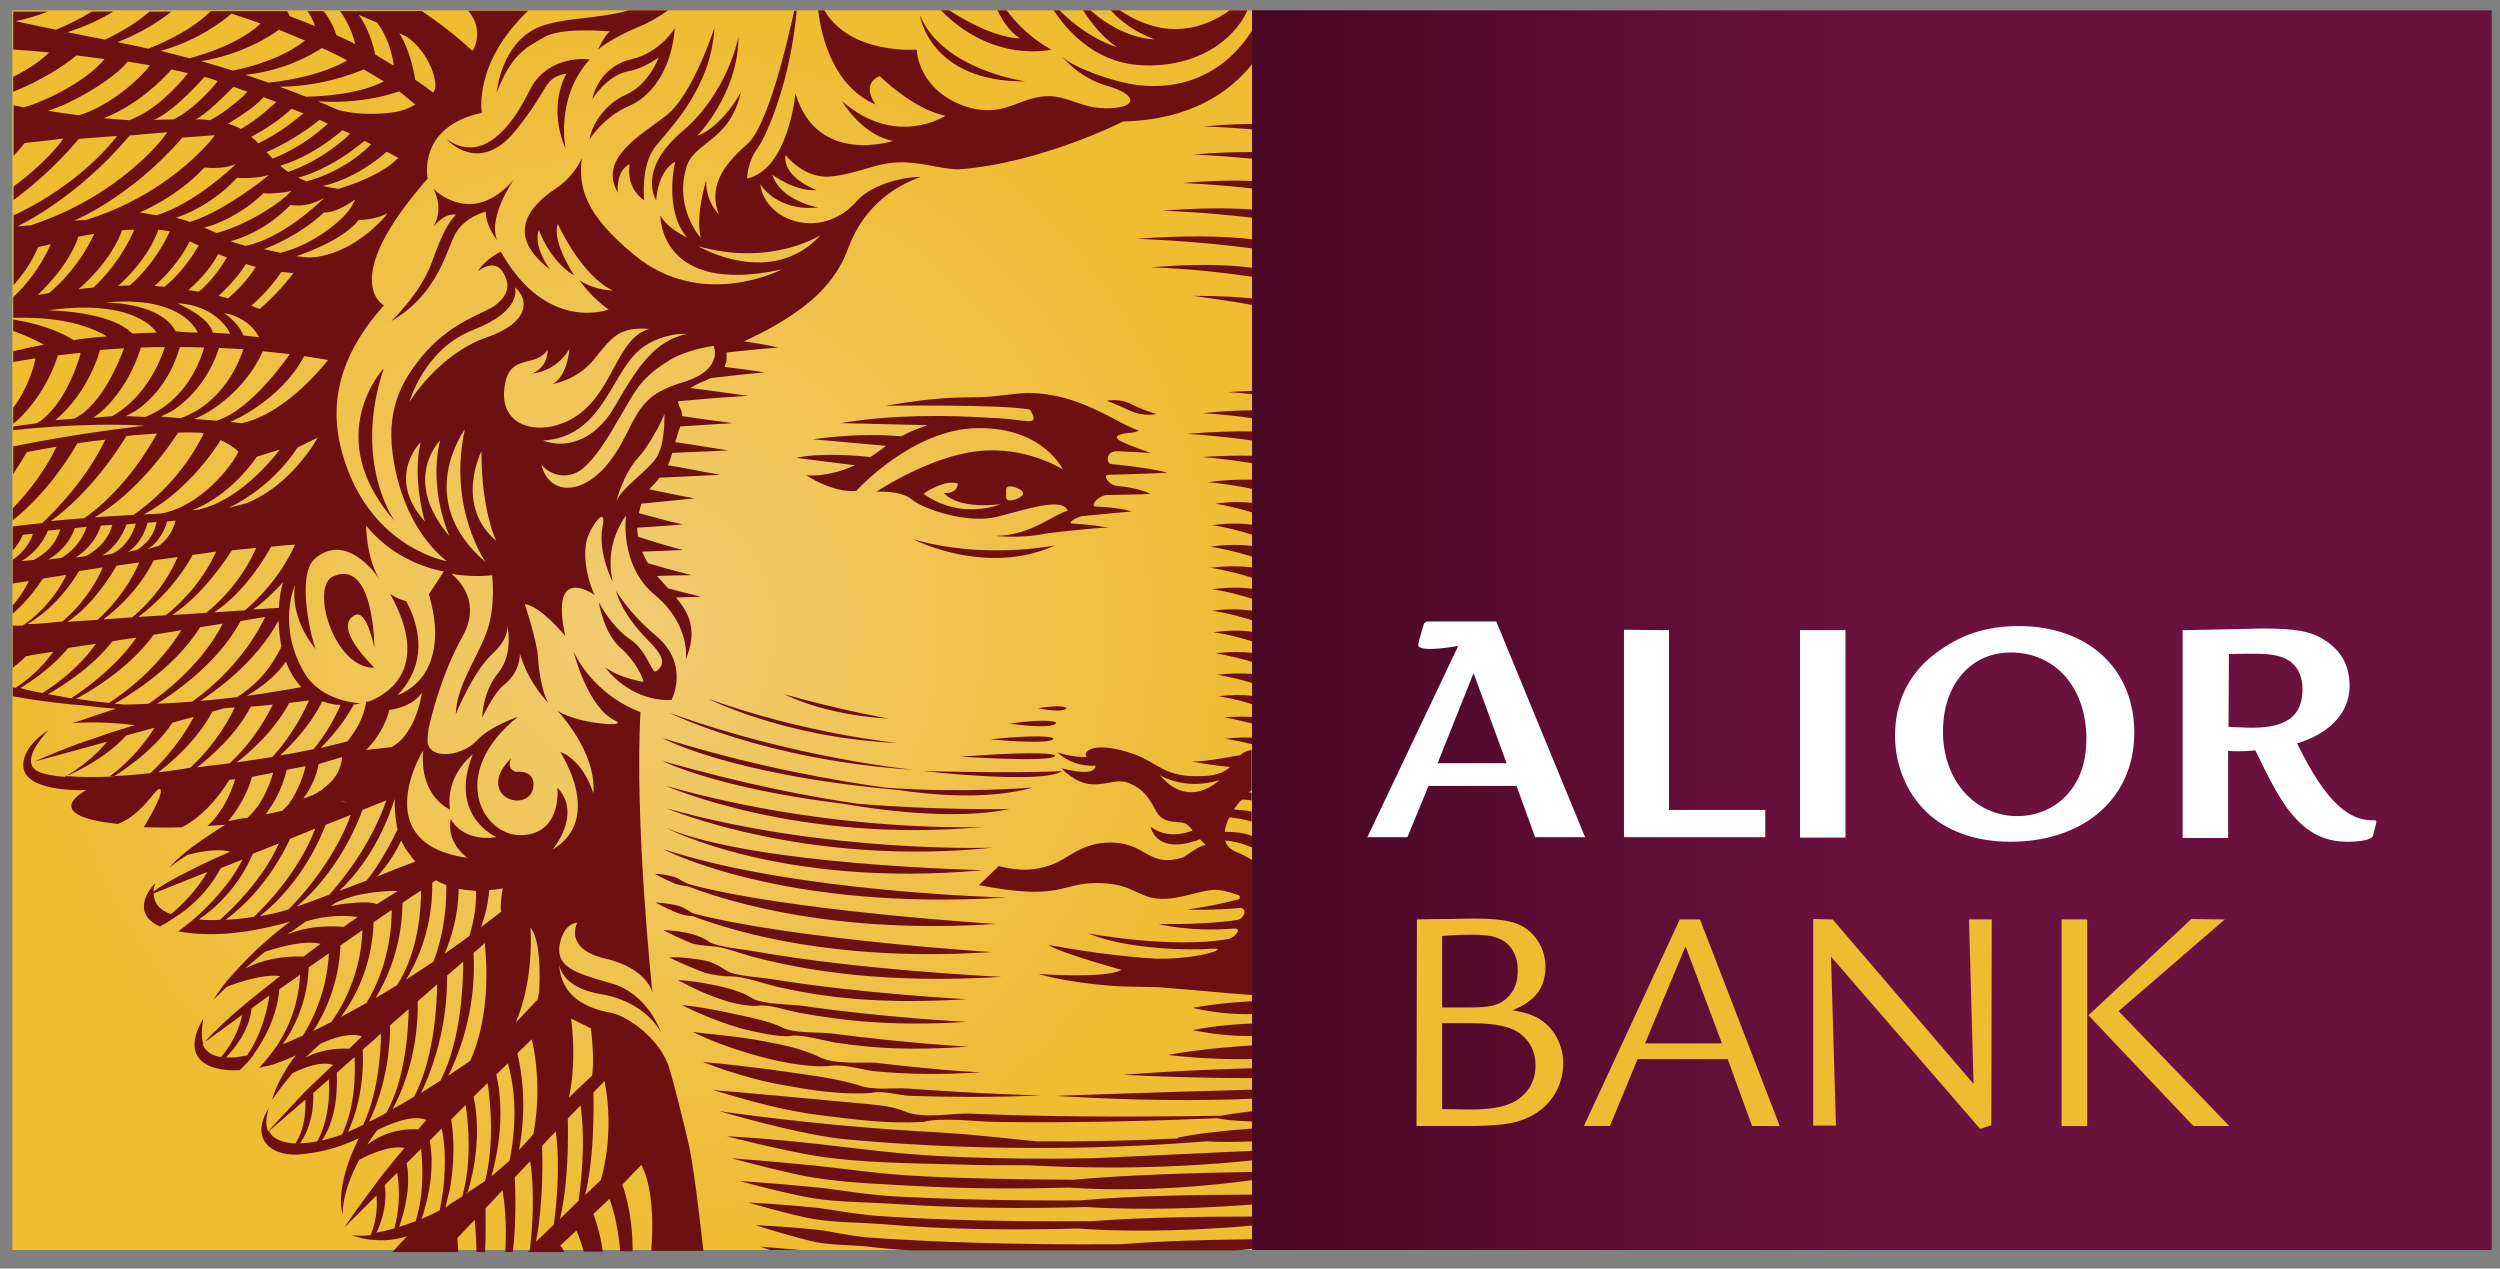 <svg xmlns="http://www.w3.org/2000/svg" xml:space="preserve" width="605" height="307"><rect width="100%" height="100%" fill="#808080" stroke="none"/><defs><radialGradient id="a" cx="125.519" cy="285.48" r="42.52" gradientTransform="matrix(3.528 0 0 -3.528 -289.756 1159.613)" gradientUnits="userSpaceOnUse"><stop offset="0" stop-color="#F2CB72"/><stop offset="1" stop-color="#EFBC32"/></radialGradient><linearGradient id="b" x1="1" x2="0" y1=".5" y2=".5"><stop offset=".5" stop-color="#6B113D"/><stop offset="1" stop-color="#490724"/></linearGradient></defs><path fill="url(#a)" d="M3 2.5h300v300H3V2.5z" class="st0"/><path fill="#6C1011" d="M221 130.5s17.6 9.1 34.3 1.5c-.1 0-17.2 3.5-34.3-1.5zm23.3 44.6s10.6 1.6 11.3-.2c.1 0-1-1.2-11.3.2zm6.9-3.7s6.4 1.3 6.9-.1c-.1 0-.7-.9-6.9.1zm-36.2 2.5s-11.9-2.1-25.2-5.9c0 0 9.3 5 25.2 5.9zm-48.5 40.6c10.7 4.1 36.2 11.6 74.5 9.1 0 0-51.1-3.2-74.5-9.7-1.6-.7-2.2-1.3-3.1-1.6-1.1-.4-3.8-.9-4.9-.8 0 0 2.6 1.4 4.5 2.2.8.4 2 .6 3.5.8zm54.7-28.2s-28.6-2.7-59.2-13.8c0 0 23 11.5 59.2 13.8zm-3.9-6.5s-22.2-2.1-45.9-10.7c-.1 0 19 9.6 45.9 10.7zm26.2 37.4s-51.3-1.2-82.9-11.7c0 .1 28.8 15.1 82.9 11.7zm-5.5-17.1s-35.7 1.7-76.8-9.9c0 0 32 14.1 76.8 9.9zm-76.7-4.5s33.6 14.3 79.2 9.5c0 .1-40.7 1.4-79.2-9.5zm46.3-1.1c-11.1-1.6-27.2-4.6-47.4-10.4 0 0 13.2 6.7 43.8 10.4 7.9 1.4 26.7 4.1 40.4 1.3 0 0-18.2.3-36.8-1.3zm-46.3 5.9s27.9 14.6 76.4 10.2c0-.1-54.7-1.1-76.4-10.2zm6.3 21.3c11.3 4.2 35.3 11.1 72.4 8.7 0 0-48.6-3.1-72.4-9.4-1-.7-2.4-1.5-3.4-1.8-1.4-.4-4.5-.8-5.6-.8 0 0 2.6 1.4 5 2.4 1 .4 2.6.9 4 .9zm55.9-35.1s28.8 3.3 33.5 0c0 0-8.5.6-33.5 0zm16.1-7.7s14.8 1.5 15.4-.2c0 .1-.2-1.3-15.4.2zm-153.8-30c3-1.7 4.8 7.9 4.8 7.9s0-21.8-10-17.3c-5.6 2.5.2 22.3 10 22.1 0-.1-10.3-9.7-4.8-12.7zm169.5 34s.6-1.5-22.9.2c0 0 22.6 1.5 22.9-.2zm-41.1 7.7c-11.5-1.6-31.5-5-53.9-12 0 0 16 8.9 57.3 12.6 6.5 1 21 2.6 32.3-.6-.1 0-17.3 1.4-35.7 0zm18.3 89.4c-14.8-.5-26.4-2.3-35-3.2-13.4-1.5-21.6-1.8-21.6-1.8s14.3 3.6 21.4 4.7c10.6 1.7 22.5 1.8 34.4 2.1 5.7.2 11.5.2 17.2.2 10.9.6 31.5 1.2 54.2-1.2v-2.3l-38.8 1.8c-11.9.2-22.5.1-31.8-.3zm-8.5 4.7c-10.9-.5-19.7-1.9-26.5-2.6-12.1-1.2-20.5-1.8-20.5-1.8s13.7 3.7 20 4.7c8.2 1.3 17.2 1.6 26.5 2.1 11.7.6 23.8.6 35.2.3 8.7.6 24.3.9 44.3-1.8v-2c-12.2.2-30.6.7-43.3 1.9-13.8-.1-25.7-.3-35.7-.8zm-13.5 14.8c-5-.4-9.2-1.5-12.7-1.9-8.7-.9-15-1.1-15-1.1s10.2 3.2 14.7 4.1c4 .8 8.3.6 12.7 1.1 3.4.4 6.9.7 10.4.9H299c1.3-.1 2.6-.2 4-.4v-2.3c-9.7.1-22 .4-31.7 1.2-26.6.2-46.8-.6-60.8-1.6zm-89.7-108.6c1.4 3.8 8 4 8.3-.8.2-4-4.2-3.3-4.2-3.3s-2.5-.6-1.2-3.3c0 .1-4.2 3.6-2.9 7.4zm97.1 98.7c-8.5-.4-15.4-1.8-20.8-2.3-10.3-1-18.2-1.5-18.2-1.5s12.6 3.4 18.1 4.2c6.3 1 13.2.9 20.3 1.4 14.9 1 30.9 1.1 45.5.7 8.2.5 22.2.8 40.2-.6v-2.4c-13.1 0-29.8.3-41.5 1.4-17.6.1-32-.3-43.6-.9zm-31.5 12.9h7.3c-5.7-.5-9.6-.8-9.6-.8s.9.4 2.3.8zm61.8-282.8S228 17 222.6 3.6c0 0 2.2 16.3 25.6 16.1zm-33.6 274.7c-7.2-.4-13.1-1.7-17.7-2.2-9.1-.9-15.9-1.2-15.9-1.2s11.1 3.2 15.9 4c5.4.9 11.3.8 17.4 1.3 15 1.3 31.5 1.4 46.6 1 7.9.6 22.7 1 42.1-.7v-2.2c-11.6 0-26.9.2-38.5 1.1-20.8.2-37.3-.3-49.9-1.1zm20.3-24.9c-4.4-.2-11.6 1.4-16.1-.6-3.5-1.5-8-1.6-16.2-2.4-22.3-2.1-30-2.7-30-2.7 6.8 2 16.1 4.9 26.1 6.1 8.3 1 15.6 2.1 24.8 1.6 4-1.2 13.9 0 17.5 0 20.2.3 39.6-.3 53.4-.9 1.5.3 4.4.7 8.9.8v-2.5c-2.9.3-5.5.7-7.9 1.1-25.1.4-43.7.2-60.5-.5zm45-169.3s-3.3-.9-6.1-2.4c-1.6-.9-4.2-1.2-6-.8 0 0 2 .6 5.2 2.2 1.7.8 4.1 1.5 6.9 1zm8.6 84.1s4.5.9 9.2 1.3c-1.2 1.1-3 2.1-6.6 2.2-9.2.5-10.9-3.2-16.4-5.2-5.2-1.9-10.3-2.4-11.7-.6-.4.5-.3.9 0 1.2-3.6.1-7.1-1.1-7.1-1.1 3.4 3.1 7.4 3.3 9.2 3.2 0 .2 0 .5-.3.8-1.4 1.7-7.9-.2-7.9-.2s3.3 3.8 7.4 3.9c4.1.2 6.1-1.7 9.6 0s4.6 4.2 6 6.7c2.2 3.7 6.1 1.4 7.9 3.5.3.3.6.6.8 1-6.5 2.5-10.2-1-10.2-1 2 6.8 10.3 3.8 12 3.1l1.4 1.4c-1.8.2-4.1 2.2-5.5 3-8.4 2.6-8.7-3.4-17.2-3.6-7.3-.2-10.8 4.1-14.7 5.4-3.9 1.4-7.5 1.6-12.7.3l-4.8 4.6c19.9 3.9 19.7-.5 28.5-.5s9.7 3.5 15.2 3.8c5.5.3 10.6-2.6 14.5-2.1 1.6.2 3.3.8 4.9 1.3h-.2c.3.2.6 1-.7 1.1-4.8 1.2-7.1 1.6-11.8 2.3 0 0 5.4.3 13.1-.4 1.6.6.4 2.6-.8 2.9-5.9.9-12.8 1.1-19.2 1 0 0 7.2 2 18.3 1.1 2.2 0-.2 2.3-1.3 2.5-13.5 2.5-34-1.3-34-1.3 9.3 3.9 24.7 4.1 29.6 3.7 5.3-.4-2.6 2.6-13.1 2.4-4-.2-8.8-.7-14.2-1.4-3.8-.5-12-1.9-12-1.9 3.5 2.1 17.7 6 17.7 6-3.7 2.2-20.1 1-20.1 1 8.8 2.5 19.8 3 19.8 3s3 .1 9.2.2c9.2.7 16.8 1.5 22.7 1.9v-32.7c-1.2-.7-2.4-1.4-3.8-1.9-1.5-.6-2.4-1.6-2.7-2.8 1.5.1 3.8.5 6.5 1.7v-2.8c-2.1-.8-4.2-1-6.6-1 .1-1.1.5-2.3 1.1-3.5 1.3.1 3.2.4 5.4 1v-2.4c-1.4-.3-2.8-.4-4.3-.5.6-.9 1.2-1.7 1.9-2.4.5 0 1.3 0 2.4.2v-1.9h-.7c.2-.2.5-.4.7-.6v-9.7c-1.3.2-2.1.6-2.8 1.3-1.6.1-7.6 1.5-11.6 1.5zm-7.8 3.3s6 3.8 14.4 1.2c0 0-7.3 7.3-14.4-1.2zm-89.4 63.1c2.5-.5 8.4 1.2 10.8 1.6 10.1 1.5 18.4 1.9 32.3 1 0 0-14.8-.8-33.1-3.2-2.9-.4-9.4.1-12.3-1.6-2.1-1-4.8-1.7-9.3-2.7-6.3-1.4-10.7-2.2-14.7-2.6 0 0 6.4 3.4 14.4 5.7 3.3.8 9.2 2.2 11.9 1.8zm-7.9-7.3c2.3-.5 7.3 1.2 10.1 1.7 10.9 2 23.1 3.3 40.5 2.2 0 0-19.9-1-39.9-3.9-3-.4-9.4-.3-12-1.8-2.2-1.3-3.8-1.9-7.3-2.8-2.6-.6-7.3-1.5-10.7-1.6 0 0 5.1 2.9 10.6 4.7 2.3.9 6.8 1.7 8.7 1.5zm-6.5-7.1c2.9-.1 8.2 1.8 11.1 2.5 11.6 2.6 24.9 4.3 45.9 3 0 0-25.3-1.3-46.8-4.8-3-.5-9.4-.8-11.3-2.1-1.3-.9-3.1-1.9-4.6-2.3-2.4-.6-7.1-1.1-9.3-.9 0 0 4.6 2.2 8.6 3.7 1.8.5 4.6.9 6.4.9zm24.4 21.6c3.3-.4 8 1.2 11 1.4 8.2.7 15 .8 25.1.2 0 0-8.5-.3-25.4-2.3-2.2-.3-10.1.7-14.1-1.6-4.1-1.8-7.2-2.5-12.4-3.5-7.6-1.5-14.3-1.8-17.9-2.4 0 0 7.1 3.7 17.6 6.3 4.5 1.2 11.7 2.5 16.1 1.9zm9.5 6.6c3-.7 6.5.6 9.6.7 9 .3 19.4.4 31.6-.1 0 0-13.6-.3-32.7-1.7-2.6-.2-7.8.6-11.6-.8-3.6-1.1-7.8-1.9-15-2.9-9.5-1.4-18.9-2.4-22.6-2.7 0 0 10.1 4.1 20.1 5.7 5.5 1 12.8 2.3 20.6 1.8zm92.2-3.6v-2.4c-20 .6-31.1 1.6-31.1 1.6 11.7.6 22.1.8 31.1.8zM172.2 229c2.5 0 6.9 1.7 9.8 2.5 13.4 3.5 32.3 6.6 60.4 4.9 0 0-34.2-1.6-59.3-6.1-2.9-.5-9.6-1.2-11.4-2.3-1.4-1.1-3.1-1.6-4.4-2-1.7-.5-5.2-.9-6.8-.9 0 0 3.7 1.9 6.7 3.1 1.3.5 3.2.6 5 .8zM303 31.3V30c-3.5 0-7.4.2-11.7.6 0 0 4.7.1 11.7.7zm-17.9 244.2c-12.5.6-23.8.8-34.3.7-20.9-2.1-14.7-1.6-31-2.6-24.3-1.5-45.7-4.7-45.7-4.7s19.7 5.9 31.4 6.9c35.9 3.2 66.8 2 86.5.4 2.8.2 6.5.2 11.1 0v-3.1c-6.8.5-13.3 1.2-18 2.2v.2zm-74.5-164.9c-1.7-.2-11.7-1.2-17.9.2l14.2 1.8c-6.8 3.1-11.8 2.4-11.8 2.4s6.3 4.3 12.1 3.8c0 0 13.5-15 29.4-15.2 15.9-.2 20.6 10 20.6 10s-9-5.8-20.7-4.4c-11.7 1.3-24.4 9.8-24.4 9.8s6-.4 8.6 1.9c2.7 2.3 13.4 5.9 20.4 4.2 6.7-1.6 16-5 17.3-1.5-3.7 1-8.8 5.9-17.4 6.1 0 0 6.1.7 12.2-.6 3.9-.5 14.1-1.6 15.3-1.4 0 0-4.7-.8-9-1-1.5-.1 1.3-1.7 2.4-1.8h.1c3-.3 10-1 11.9-1.1 0 0-2.6-1-8.5-1.2-1.9.1.2-2.6 2.4-2.8 3.3-.1 8.8-.1 10.6-.3 0 0-2.6-1.4-8-1.9-2-.1-3.7-2.7-2.2-2.7 5.7-.1 14.3-.5 14.3-.5-2.4-.8-9.9-1.8-13.6-2.1-1.2-.1-1.4-3.2 1.5-3.1 2.6.1 8 .4 8 .4-2.2-.8-5-1.8-6.9-2.7-2.7-1.3-.4-1.9 1.4-2.1 1.2-.1 2-.2 2.7-.6-5.2-1.6-14.2-9.1-26.9-9.1-2.5 0-7.5.9-11.2 1-6.2.1-11.1 0-23.2 2.1 0 0 28-.4 34.9.9 1 1.4 1.7 3-.5 2.8l-1.3-.1c-2.9-.4-5.5-.6-8-.7-9.3-.6-23.1-.9-35.9 1.3 0 0 10.2.2 21 .5-2.5.8-4.6 1.7-6.4 2.7-3-.3-10.3-.8-21.4.7l17.8 1.6c-.9.6-1.7 1.2-2.4 1.7s-1.1.8-1.5 1zm12.9 8.9s1.7-1.4 4.9-2.4c2-.6 3.4-.1 3.4-.1s.1 2.5-3.4 2.3c3.8 4.2 13.8 2.7 13.8 2.7s-9.5 4.1-18.7-2.5zm20.9 1.6c-1.1 0-.9-.8-.9-1.7s-.2-1.7.9-1.7 3.2.8 3.2 1.7-2.1 1.7-3.2 1.7zm34.1-56.4s10.8.2 24.6 2.3v-2.2c-6-.8-14-1-24.6-.1zm15.6 57.2s3.7.5 8.9 2.1v-2.3c-2.4-.3-5.4-.3-8.9.2zm-131.6 47.5s4.6-8.6-3.8-15.6c-6.5-5.4-9.6-10.8-9.6-10.8s1 5.2 7.7 11.9c4.6 4.6 3.8 6.1 2.1 7.5-1.2 1-2.1-5-6.7-7.9-2.3-1.5-5.6-5.4-7.3-8.8 0 0 1.2 7.5 5.2 11 3.7 3.2 5.6 7.5 5.6 8.3 0 0-5.6-.8-9.2-3.5-.1 0 5.8 8.3 16 7.9zM303 265.9v-2.2c-23 .6-47.6 1.5-47.6 1.5 19.4 1.2 35.3 1.2 47.6.7zm0-192.1v-1.6c-4.1-.4-8.7-.6-14.1-.6 0 .1 5.8.7 14.1 2.2zm0 27.4v-1.9c-3.5 0-7.4.2-12 .7.1 0 4.9.2 12 1.2zm-10.1 31.1s4.3.6 10.1 2.4v-2.6c-2.7-.3-6-.4-10.1.2zm.4 10.3s4.1.5 9.7 2.3v-2.4c-2.6-.4-5.8-.4-9.7.1zm0-15.5s4.1.5 9.7 2.3V127c-2.6-.4-5.8-.4-9.7.1zM104.9 45.7c2.3 4.6.7 7.9 0 9.1 3.3-3.7 5.4-2.8 5.4-2.8-1.9 2.1-3.1 4-5.8 11.5-2.7 7.5-9.8 14.2-9.8 14.2 11.5-6.7 13.3-17.3 15.6-21.3 2.3-4 7.3-5.2 7.3-5.2-.2 3.3 2.7 6.9 2.7 6.9-2.3-5.6 4-14.6 4-14.6-10.2 11.8-19.4 2.2-19.4 2.2zM128.1 22c-4.4 9-11.5 17.7-20 11.7 0 0 7.7 8.8 16.5-1.9 8.8-10.8 6.7-12.9 12.5-14 0 0-4.8 7.5-.2 18.3 0 0-2.7-12.3 5.8-21.7 0-.1-10.2-1.4-14.6 7.6zm44.8-15.3s-5.2 16.1-11.5 21.1-16.7 10.4-11.9 18.8c0 0-.6-5.2 2.9-6.9 0 0-1.3 5.4 3.5 8.8 0 0-1-8.6 2.9-13.3 3.7-4.5 13.3-14.1 14.1-28.5zM302.6 8c-4.9 7.5-13.8 14.1-27.1 12.6-6.1-.7-16.9-4.6-18.8-7.3 0 0 4 5.4 11.3 7.5 7.3 2.1 7.3 5.2.4 5.4-6.9.2-10-3.3-15.6-2.9-5.6.4-8.8 3.9-15.2 3.3-6.3-.6-14.8-5.2-15.8-14.6 0 0-16 1.3-22.3-9.5H198c.8 6.6 3.7 18.4 13.9 22.8 0 0-3.8-4.8 1-6.9 0 0 8.1 8.1 15.9 9.6 0 0-11.9 7.9-25-3.5 0 0 4.6 8.1 12.3 9.6 0 0-18.4 6.1-23.6-11.5 0 0-1.7 18.4-11.7 20.6 0 0 0-3.9 2.5-7.3 2.3-3.2 7.9-16 9.5-33.3h-.6c-1.9 8.6-6.5 28.2-11.5 32.4-6.3 5.4-9.2 10.8-6.7 16.9 0 0-3.3-3.1-3.1-8.3 0 0-2.7 8.6-1.3 14 0 0-6.2-6.9-3.7-16.3 1.3-7.1 10.6-6.5 13.4-19 0 0-4.4 8.3-10.6 10.6 0 0 10-10.2 10-24 0 0-2.5 13.5-13.6 22.9-11.1 9.4-6.3 16.7-6.3 16.7s.2-6.9 4.6-9.4c0 0-2.9 11.7 2.9 18.4 0 0-5-2.3-6.5-5.4 0 0-.4 19.6 29.4 13.1 0 0-19.3 10.1-35.7-3.5-11.9-9.8-13.6-16.3-12.7-23.4 0 0-1.9 4.4-6 7.1-4 2.7-14.4 10.2-1.7 19.8 0 0-4.2-5.4-2.7-9.6 0 0 2.5 7.5 8.6 11.1 0 0-5.6-8.3-4-12.5 0 0 5.6 12.5 13.3 16.1 0 0-4.4 0-8.1-2.5 0 0 2.9 4.2 7.1 7.1 0 0-15 5.8-26.1-14 0 0-3.7 1.7-5.6 4.8 0 0 3.8-3.3 6 0 2.1 3.3 1.3 5.6-1.4 7.9-2.7 2.3-11.1 4-18.3 12.9-3.5 4.4-8.5 11.2-6.9 23.2 1.4 10.6 5.8 20.2 13.1 26.1 0 0-16.4-2.8-23.8-21.7-4.4-11.3-5.2-24.8 8.6-40.2 0 0-11.3-5.8 10.6-30.7 0 0-2.7-12.5 13.1-15.9 0 0-2.2-11.9 11.2-24.7h-14.5c3.1 3.6 2.2 7.4 1.4 9.1l-.4.6c-2.1-2-6.1-5.5-12.2-9.6H82.3c1.2 1.6 2.7 4.2 3.7 8-1.5-.8-3.1-1.5-4.6-2.2-.4-1.3-1.4-3.8-3.1-5.8h-3.9c.7 1 1.4 2.1 1.8 3.6-2-.8-4-1.6-6.1-2.4-.1-.2-.3-.7-.6-1.2H51C46.7 7 40.4 10 35.9 11.8c-2.4-.6-5-1.1-7.5-1.6C34.3 8 38.8 4.9 41.5 2.8h-5.3C32.9 5.7 28.8 8 25.4 9.6c-.3-.1-.6-.1-.9-.2-2.8-.5-5.6-1.1-8.2-1.6 4.4-1.4 8.2-3.2 11.1-5h-5.2c-3 1.9-6.1 3.3-8.6 4.4-3.5-.7-6.7-1.4-9.9-2.1 2.9-.5 5.6-1.4 7.9-2.3H3.2V12c1.8.1 4.8.3 8.7.7-1.7 1.7-4.5 3.8-8.7 5.9v3.6c6.2-2.4 12.6-6.4 15.3-8.8 2.1.3 4.4.6 6.8.9C21 19.6 11.1 24.5 5.7 26c-.8-.2-1.6-.4-2.4-.5v12.2c.9-1 1.8-2 2.7-3.1l6.4-.7 2.9-.4-.1.2-.4.6c-.1.1-3.8 5.2-11.5 10.8v3.3C8 44.9 13.6 40.1 19 33.7l.1-.1 9.2-.7-.4.6-.2.2c-.1.1-8.2 10.9-24.4 18.4V69c3.6-4.1 5.3-7.6 5.9-9.2l3.1-.7c-2.7 6-6.3 10.2-9.1 12.8v5c7.9-.2 16.2.7 22.7 4.5-2.7.2-5.4.5-8.1.9-2.3-1.5-6.9-3.7-14.6-5v2.8c2.5.9 5.1 2 7.4 3.3-2.5.5-4.9 1-7.4 1.6v2.6l5.4-.9-.1.5c-.1.3-1.2 6-5.3 11.5v3.8l.9-.7c.1-.1 6.5-5.5 9.8-15.4l.1-.4c1.9-.2 3.7-.5 5.5-.6l-.1.5c-.1.5-3.5 12.3-10.4 16.5l-5.8.8v.9c1.1-.1 2.1-.2 2.9-.3 7.7-.7 18.7-1.4 28.9-.8-10 1.2-19.2 2.6-27.6 4.2l-4 .8h-.2v6.7c1.5-2.3 2.7-4.2 3.3-5.3 2.5-.5 4.9-.9 7.2-1.3-3 6.2-7.1 11.3-10.6 14.9v2.9c8.1-6.4 13.6-15.1 15.6-18.6 2.4-.4 4.7-.7 6.8-.9-4.7 9.7-12 17.1-15.3 20.2-2.4.2-4.8.5-7.1.8v5.8c1.6-1.8 2.3-3.4 2.4-3.8.2 0 1.8-.2 2.5-.2-1.1 3.2-3.3 5.1-4.7 6.1l-.2.1v5.8l3.9-.6c-1.2 2.4-2.5 4.3-3.9 5.9v2c3.7-3.2 6.1-6.7 7.3-8.5l5.7-.9c-3.3 6.7-8.2 10.7-10.6 12.3H3.1v10.2c1-.8 2.1-1.7 3.2-2.8.3 0 .6-.1 1-.2l5.6-.9c-1.7 2.4-4.6 5.8-9.2 8.8-.2-.1-.4-.1-.6-.2v2.2c.2 0 .3.1.5.1 6.2 1.1 12.3 1.8 17.5 2.2 1.6.2 3.9.5 7 .7l-4 1.3-3.5 1.2-3.1 1c2.8-.2 5.6-.2 8-.1 3.1.1 5.7.4 7.1.6-.9.3-1.8.5-2.6.8-2.4.7-4.5 1.4-6.4 2.1-1.1.4-2 .7-3 1-8.4 3-12.2 4.9-12.2 4.9 2.2-.6 9.2-2.5 17.5-4.8-1.8 2.2-5.2 5.6-10.2 8.5-1.5-.1-3-.3-4.3-.6-6.9-1.3-3.3-6.7.3-10.7 0 0-6.8 4.1-6 9.2 1 6 15.2 5.3 15.2 5.3s-12 6.1 7.6 8.2c5.9-2.2 9.1-8.6 10.1-8.5.8.1.4 2.3-3.8 9.3 3.3.1 6.3.1 9.2 0 0 0 6.1-2.6 11.5-11.5l1.4-.1s-1.9 7.1-6.7 11.3c1.5-.1 2.9-.2 4.3-.3-2.1 1.3-3.9 2.5-5.5 3.6-.9.6-1.7 1.2-2.4 1.7-2.5 1.9-4.1 3.4-4.9 4.3-.5.6-.8.9-.8.9.3-.3.8-.6 1.2-1 .9-.7 2-1.4 3.2-2.2 2.2-.6 7.1-1.7 10.4-.8-1.9.8-3.7 1.7-5.5 2.5-1.4.6-2.7 1.3-3.9 1.9-4.1 2-7.4 3.9-9.2 5.3.1-1.2.5-2.1.5-2.1-2.5 2.5-5.2 7.7 1.1 10.5.6-.3 1.9-1 3.8-2.3 6.5-4.2 9.7-9.5 10.9-11.8l5.3-2.1c-3.4 6.7-9.1 12.1-12 14.6-.1 0-.1.1-.2.2l-.4.3c-1 .8-2.4 1.9-3 2.3 8.1 1.4 16.1.5 24.7-1.7.4-.1.9-.2 1.4-.4.3-.1.7-.2 1-.3-1.7 1.3-3.9 3-6.2 5.1-1 .9-2 1.7-2.9 2.7-2.1 2-4.2 4.3-6.2 6.6-.6.7-1.1 1.4-1.6 2.1-.6.8-1.2 1.7-1.7 2.5 0 0 1.2-1.2 3.3-3.2 2.8-1.1 8.7-3.1 12.9-2.6-.7.5-1.4 1.1-2 1.6-1.3 1-2.5 2-3.7 2.9-9 7.3-12.1 10.9-12.9 11.9-.4-1.2-.5-2.8-.2-4.6.1-.5.1-1 .2-1.5-5.4 9.1.2 12.9 8.8 12.5l1.8-1.8c.5-.6 1.1-1.2 1.6-2 0-.1.1-.1.1-.2 2.1-2.9 5.5-8.6 6.1-15.6 1.7-1.2 3.4-2.4 5-3.5-.1 3.1-.9 10.1-5.6 17.2-.1.1-.1.2-.2.3l-.1.1c-.5.7-1 1.4-1.5 2-1 1.3-1.9 2.3-2.5 2.9.8-.2 1.6-.3 2.3-.5 1.7-.4 3.9-1.3 6.6-2.5-1 1.2-2 2.7-2.9 4.3-.1.2-.2.3-.3.5-1 1.7-1.9 3.7-2.6 6 0 0 2-2.9 5-6.5 2.6-1.3 6.9-3 9.8-2l-4.1 3.9-2.6 2.5-.1.1c-.6.7-6.9 7.3-8.9 9.6-.6-1.3-.6-3.1.1-5.5 0-.1 0-.2.1-.3-.1.1-.1.3-.2.4-4.6 7.6 1.2 11.8 8.4 10.9 3.3-.4 7.1-.9 13.5-3.8-6.1 12.3-3.9 18.3-3.9 18.3.1-3.9 1.4-7.7 3-11.1.3-.7.7-1.4 1-2 2.4-1.3 7.4-3.6 11-2.9-.6.7-1.1 1.3-1.7 2-1.3 1.6-2.6 3.2-3.8 4.7-.8 1.1-1.6 2.1-2.4 3.2-2.4 3.2-4.7 6.4-6.7 9.4l7.8-7.8c.2 1.7.3 5.4-1.4 9.6-1.6.2-3.2.2-4.6 0 0 0 6 2.6 13.4.3 0 0-1.6 1.6-3.5 3.8h12.5l.1-.1v.1h3.3c-.1-1.4-.1-2.6-.2-3.4 1.4-1.5 2.8-3 4.2-4.4.2 2.6.4 5.3.4 7.8h2.1c.2-4.5.1-8.4.1-10.6 1.4-1.5 2.8-2.9 4.1-4.4.9 5.1.9 10.6.7 15h1.8c.9-7.4.6-15 .5-18.1l3.7-3.9c1.2 7.9.5 17-.1 21.6l-.5.4h8.9c-.6-1.1-1-1.6-1-1.6l3.9-3.6c.7 1.6 1.3 3.4 1.8 5.1h4.6c-.8-5.5-2.3-9.1-2.3-9.1l3.9-3.7c1.4 3.8 2.2 8.4 2.6 12.7h3c0-10-2.5-16.1-2.5-16.1l4.6-4.8c2.9 5.4 2.9 14.9 2.4 20.8h12.6v-.3s-2-18.2-3.3-24.4c0 0-2.2-10-4.9-19.4-2.1-7.2-10.3-12.8-14.1-13.5-6-1.1-12-3.8-12.6-11.6.7 2.8 3.1 5.9 10.2 7.1 10.9 1.8 14.5 9.3 14.5 9.3s-3.2-9.6-12.3-12c-8.9-2.5-13-4-12.3-9.1 1-5.6 4.3-5.5 4.3-5.5s-3.5 6.3 6.9 8.7c10.2 2.4 11.3 8.3 11.3 8.3s-4.4-41.1-2.9-68c0 0-10.6-3.3-16.2-14.6 0 0 3.4 13.6 10.1 16.7 3.6 1.7-9.2.8-14-2.4 0 0 9.5 9.8 8.7 20-2.8-8.6-8-10-8-10s10.7 16.2-1.9 23.6c0 0 7.3-8.5 1.2-15 0 0 1.2 11-8.4 11.5-9.6.6-18.4-14.8-1.2-28.6 0 0-6.9 2.3-10 5.8-2.9 3.2-10.3 4.8-11.7.9 0-.1 0-.2-.1-.3v-.2c-.1-1 .1-2.2.2-3.3.6-2.8 3.2-13.4 8.2-22.3 4.4-7.8-.1-13.1-2.6-15.2 5.6.9 9.8.3 9.8.3s1 7.9-1.5 14.2c-2.4 6.4-7 12.4-7.3 19.4 0 0 4.2-10.3 8.8-14.5 4.6-4.2 3.6-7.3 3.6-7.3s1.8 7-2.1 11.8c-3.9 4.8-3.9 10.9-3.9 10.9s2.7-5.9 5.2-7.9c4.2-3.3 3.9-7.6 3.9-7.6 2.3 7.5 6.9 11.9 6.9 11.9-1.3-2.1-2.3-7.1-2.5-11-.2-3.9-3.2-12.9-3.2-12.9 3.8.4 9.8 7.7 9.8 7.7-3.9-17.9 7.1-9.9 7.1-9.9-2.3-5-2.7-10.3-1.9-13.3.8-3.1 5-9 3.8-3.1-1.2 6 2.5 13.3 2.5 13.3-1.5-6.7.3-11.9 3.2-16.2 0 0-1.7 12.2 7 19.3 8.6 7.1 7.5 15.5 7.5 15.5 2.9-7.1.7-11.2-2.4-14.9l6.1-.2c-3.1-.7-5.7-1.4-8-2l-2.7-3c4.9-.2 8.4-.2 8.4-.2-4.4-1.1-7.8-2.1-10.6-2.9-.6-1-1-1.9-1.4-2.8 5.6-.2 9.8-.4 9.8-.4-4.5-1.2-7.9-2.3-10.8-3.2-.1-.7-.2-1.5-.2-2.2 6.9-.4 11-.8 11-.8-4.2-.9-7.7-2-10.6-2.7.2-.8.4-1.6.6-2.3 7.1-.7 12.9-1.3 12.9-1.3-4.6-.8-8.1-1.6-11-2.2 1-1 1.9-1.9 2.5-2.8 7.9-.4 14.7-.7 14.7-.7-5.2-.9-9.3-1.8-12.7-2.3.5-1 .8-2 1.1-3 7.4-.3 13.5-.6 13.5-.6-5.4-.9-9.5-1.5-12.8-2 .1-.2.1-.4.2-.6.4-1.4.7-2.4 1-3.2 7.5-.5 12.8-.8 12.8-.8-4.9-.6-8.9-1.2-12.3-1.7 0-.7-.2-1.4-.8-2.6-.1-.3-.2-.6-.2-1 9.5-.9 16.9-1.3 16.9-1.3-5.9-.8-10.4-1.5-14-1.9 1.5-.9 3.4-1.7 5-2.4 7.5-.9 13.1-1.4 13.1-1.4-3.7-.5-6.9-1-9.8-1.3.7-1.3.6-2.7.5-3.5 7.2-.8 12.5-1.2 12.5-1.2-2.9-.7-5.7-1.1-8.2-1.5 2.7-1.3 5.2-2.5 7.4-3.8.7-.4 1.3-.8 2-1.2 8.5-5.2 13.3-10.7 15.8-17.6 3.9-10.5 11.7-15.1 17.5-17.2-6 .1-12.6 2.6-15.4 5.8-8.5 9.8-22.3 5-23.4-4 0 0 4 6.7 14 5.6 0 0-9-1.5-11.1-7.9 0 0 5.5 4.1 10.7 3.7 0 0-8.3-3-7.5-8.5 0 0 4.5 5.9 11 5.2 6.7-.7 10.5-3.2 16.2-3.4 5.7-.2 9.5 1.5 14.6 1.7 20.1-1.5 39.9-11.6 39.9-11.6 16.1-.4 25.7-6.9 31.4-14.1V7c-.3.5-.4.8-.6 1zM41.4 221.2c-.3-.1-.7-.2-1-.4-2.5-1.1-3.2-3-3.2-4.6l13-5.2c-2.6 4.5-6.4 8.2-8.8 10.2zm7.6 31.4c3.2-2.3 6.4-4.7 9.6-7-.4 2-1.6 6.1-5.1 10.2-2.3-.3-3.8-1.4-4.5-3.2zm10.8 2.8c-2 .4-3.6.6-5.1.5 2.1-2.2 5.6-6.5 6.2-11.9 1.4-1 2.9-2.1 4.3-3.1-.4 2.8-1.7 9.1-5.4 14.5zm85.6 30.2-3.8 3.6c2.2-9.1 2.1-20.5 2-24.8l2.7-2.8c2.6 13.1-.9 24-.9 24zm-7.2-39.1c1.6.8 3.2 1.5 4.8 2.4.3 2.2.8 7.7.3 11.4-1.9 1.7-3.7 3.5-5.6 5.3.8-3.6 1.6-10.9.5-19.1zm-.8 24.2 3.1-3.2c1.3 9.2 0 19.9-.5 23.1l-4.5 4.4c2.1-8.8 2-19.7 1.9-24.3zM93.2 52.4c-.1.1-6 7.2-14.3 9.3-1.4.4-2.8.6-4.3.6l-1.2-.1-1.7-.2s.9-.3 2.2-.8c.6-.2 1.3-.5 2-.8 3.6-1.5 8.6-4.1 10.9-7.2 0 0 1.8.1 4.1-.5s2.9-1.2 2.9-1.2l-.6.9zm-33.6 69.4-4.3 1.1s10-4.3 16.7-14.6l4.9-2.4s-6.2 11.5-17.3 15.9zm16.5 9.5-.1.1.1-.1zm6.7 51.9c0 .3-.1 1.7-.9 3.4-.1.3-.3.6-.5.9-.1.2-.2.4-.4.6-.2.2-.4.5-.6.8l-.1.1-.4.4c-.3.3-.5.5-.9.8l-.2.2c-.2.1-.4.2-.5.4l-.2.2c-.3.2-.7.5-1.1.7-.2.1-.3.2-.5.3-.3.1-.5.3-.8.4-.1.1-.2.1-.3.1-.6.3-1.3.5-2 .8l.3-.4v-.1l.1-.2c.1-.1.2-.3.3-.4l.1-.1c.1-.1.1-.2.2-.3.5-.8 1-1.8 1.5-2.9.5-1.2 1-2.6 1.2-4l5.7-1.7zm1 11c-.4-.1-.8-.2-1.3-.3.5 0 .9.1 1.3.3zm-11.5-3.9c-.5 1.1-1.1 2.3-1.8 3.4l-.1.1-.1.1c-.1.1-.2.2-.2.4-.1.2-.2.3-.4.5 0 0 0 .1-.1.1l-.3.3-.6.6c-.1.1-.2.3-.3.4l-1 .2-.8.2-2 .4h-.3l.2-.2.3-.4.1-.2.2-.3c.2-.4.6-.8.9-1.4.3-.5.7-1.1 1-1.8.9-1.7 1.8-3.9 2.4-6.4l4.5-.9c.1-.1-.4 2.2-1.6 4.9zm3.6-9c-2.6.5-5.4 1.1-8.1 1.5 2.7-2.5 7.3-7.2 10.2-13.1 1.6.6 3.1.9 4.4.9-1.2 2.8-3.3 6.8-6.5 10.7zm-10 1.9c-3 .5-6 .9-8.6 1.3 3-2.3 9.1-7.6 12.7-14.4l4.8-.6c-.6 1.3-3.4 7.7-8.9 13.7zm-6.2-14.8c2.3-1.3 6.7-4.2 9.5-8.3.6 1.6 1.3 3 2.2 4.3.5.7 1 1.3 1.5 1.9-2.4.4-7.1 1.3-13.2 2.1zm4.5-19.1c-1.6 3.3-6.7 12.7-17.7 20.5-2.7.2-5.6.4-8.5.5 3-1.8 14.7-9.5 20.2-20 2.2-.4 4.2-.7 6-1zm-2.9-1.8c2.5-1.8 5-4.2 7.2-6.6-.6 1.9-.9 4-1 6.2-1.5.1-3.6.2-6.2.4zm6.1 2.7c.1 2.1.3 4.2.7 6.3-2.1 4.3-5 8.5-10.7 12.2-2.7.3-5.7.7-8.9.9 3.4-2.2 13.4-9.2 18.9-19.4zm-8.1-2.5-7.5.5c7.6-5 12.6-13.7 13.8-15.9 2-.2 4-.4 5.8-.5-3.7 8.3-9.7 13.8-12.1 15.9zm-20.5-23.4s-1.5.1-4 .2c9.9-5.3 16.5-14.6 18.6-18 1.7.8 3.2 1.7 4.3 2.8-1.4 3.2-9.2 13.4-18.9 15zm23.4-13.8 5.5-1.7s-8.7 12-19.5 14.5l-1.9.2c-.1.1 8.6-2.6 15.9-13zm-21.8 15.7c.2 0 1.6-.2 2.1-.2-1.1 4.3-4.1 6.1-4.1 6.1s-2.3.7-2.8.8c2.7-1.2 4.7-5.5 4.8-6.7zm-7.3 6.9s-2 .4-2.2.5c3.1-1.9 4.5-5.7 4.8-7.1.2 0 1.7-.1 2.2-.2-.8 4.7-4.8 6.8-4.8 6.8zm19.3-31.3-5.4-.4c.1 0 11-4.2 16.6-16.4 2.3.2 4.5.5 6.5.7l-.1.2c-.4.5-9.2 13.4-17.6 15.9zm-4.7-48.7c-.6.2-1.1.4-1.7.6l-1.2-.4-2.2-.6 1.3-.5c.1 0 7.1-2.4 13.3-9l.2-.2s1.2.2 3.9 0 3.8-.7 3.8-.7c-1.7 1.6-10.5 8.2-17.4 10.8zm19.5-6.4c2.9-.2 3.4-.6 3.4-.6-2.8 3.2-10.7 8.1-17.2 10l-.9.3-.5-.2-2.6-1.1 1.3-.4c.1 0 6.9-2 12.9-7.8l.2-.2c-.1 0 .4.3 3.4 0zm-29.3 5.4-4.1-.7c.1 0 8.9-3.6 15.5-10.7l.3-.2s1.2.3 3.4.1c2.8-.2 4.1-.9 4.1-.9-.4.4-9.8 9.5-19.2 12.4zm.4 3.5c1.3.1 2.2.3 2.8.4-3.1 6.6-7.1 10.8-9.7 13.1-.9 0-1.8 0-2.8.1 7.1-6.5 9.2-12.1 9.7-13.6zm7.6 2.8c.7.3 1.4.7 2.2 1-2.8 4.8-5.9 8.1-8.3 10-.8-.1-1.6-.1-2.4-.2 4.6-4.1 7.1-8 8.5-10.8zm6.9 3.1c.7.3 1.4.5 2.1.8-1.5 2.6-3.8 5.8-6.8 8.3-.8-.1-1.7-.3-2.5-.4 3.7-3.2 5.9-6.3 7.2-8.7zm6.7 2.4c.8.2 1.6.5 2.4.7-2.1 3.3-4.7 5.9-6.7 7.6-.8-.2-1.5-.4-2.3-.6 3.5-3.2 5.5-5.9 6.6-7.7zm-2 12.9c.5.2 1 .5 1.5.8.1.1.2.2.3.2 1.8 1.2 2.8 2.7 3.4 3.8-1.2-.1-2.5-.3-3.8-.4-.6-1.7-2-3.2-3.1-4.2-.9-.8-1.6-1.2-1.6-1.2 1.3.2 2.4.5 3.3 1zm5.3-2c-.6-.3-1.3-.5-2-.8 3.7-3.3 5.9-6.1 7.3-8.2 1 .1 1.9.2 2.9.3-3 4-6.3 7.1-8.2 8.7zm6.5-14c-.5.1-1 .3-1.4.4l-4-.9s.1 0 .2-.1c1.2-.4 8.4-3.3 14.2-8.7l.1-.1h.2c1.4.1 3.7-.8 5.8-2.1l1.6-1-.9 1.6c-1.5 2.8-8.1 8.5-15.8 10.9zm-9.9-1.3-3.6-1.1 1.5-.5c.1 0 6.7-1.9 12.8-8.1l.2-.2s1.3.3 3.5 0 4.7-1.7 4.7-1.7c-1.5 1.4-10.2 9.8-19.1 11.6zM72.1 43c5-1.3 9.8-4.2 13-6.5 1.3-1 2.4-1.8 3.1-2.4.6.3 1.1.5 1.6.8l-.9.9c-5.6 5.2-11.8 7.3-14.7 8.1l-2.1-.9zm12.1-10.1c-5.8 5.2-11.2 7.6-14.5 8.7-.7-.5-1.3-1-1.9-1.5C72.6 38.7 77 36 80 33.8c1.2-.9 2.2-1.7 2.9-2.3.6.3 1.2.6 1.8.8l-.5.6zm-5.6-2.3c-4.8 4.2-9.4 6.5-12.6 7.8-.5-.6-1-1.1-1.5-1.6 3.8-1.6 7.3-3.8 9.8-5.5 1.4-1 2.4-1.8 3-2.3.7.3 1.4.6 2.1 1-.3.1-.6.4-.8.6zm-6-2.5c-3.7 3.1-7.2 5.2-10.1 6.6-.5-.6-1.1-1.1-1.7-1.6 2.7-1.4 4.9-2.9 6.4-4 1.2-.9 1.9-1.5 2-1.6l1.4-1.2c1 .4 1.9.8 2.9 1.2-.3.1-.6.4-.9.6zm-6.9-2.4c-.3.3-.6.5-.9.8-2.2 2-4.4 3.5-6.5 4.7-.9-.5-1.9-.9-3.1-1.3 1.9-1.1 3.5-2.2 4.8-3.1 1.4-1 2.3-1.8 2.4-1.9l1.4-1.4c1 .4 2 .8 3.1 1.2l-1.2 1zm-6.8-2.5c-.7.7-1.4 1.3-2.2 1.9-2 1.7-4 3-5.9 4-.7-.1-1.4-.2-2.2-.2h-1.3c2.5-1.1 7.3-6 9.2-7.9 1.1.4 2.3.8 3.4 1.2l-1 1zm-17 5.7c-1.2 0-2.6.1-4.1.1h-.6c3.6-1.3 9.4-7.1 12.3-10.4 1.1.3 2.1.6 3.2 1-2.1 2.8-7.2 7.8-10.8 9.3zm1.7 5c.1-.2.3-.3.4-.5l.1-.1 4.1-.3 3.8-.3-.6.8s-.3.4-.8 1c-.4.4-.9 1-1.6 1.7-4.1 4.2-13.5 12.5-28.1 17l-3 .2c.1 0 13.5-5.6 25.7-19.5zM29.7 55.7c1-.1 1.9-.1 2.8-.1-3 6.8-7.1 11.4-9.9 14-1.2.1-2.4.2-3.6.4 7.5-6.6 9.9-12.4 10.5-14.2 0-.1.1-.1.2-.1zM28.5 73c1.2 0 2.3-.1 3.4 0 1.8.1 3.4.2 4.8.5.5.1.9.2 1.3.3 7.5 1.8 9.5 6 9.9 6.7-.9 0-1.8-.1-2.8-.1l-2.6-.2c-2.4-4.8-9.4-6.3-13.7-6.8h-.3c-1.9-.2-3.2-.2-3.2-.2 1.1-.1 2.1-.1 3.2-.2zm17.2 1.8-.7-.4c-1.2-.6-2.1-1-2.1-1 .7 0 1.4.1 2.1.2 1.3.2 2.4.5 3.4.9.7.3 1.4.6 2 .9.7.4 1.3.8 1.8 1.2 2.1 1.6 3.2 3.4 3.5 4.2l-4.2-.3c-.6-2.4-3.5-4.4-5.8-5.7zm7.3 9.4c2.1.1 4 .2 5.9.3-.8 2.5-4.6 12.9-15.2 16.7l-4.8-.4 2.1-1c.1 0 8.4-4.4 12-15.6zm-9.9 20.5c2.3-.1 4.1 0 5.3 0l.9.2c-5.2 10.6-13.1 17-17 19.7-2.6.2-5.8.3-9.4.6 10.6-6.3 18.2-17.4 20.2-20.5zm-18.7 22.5 2.8-.2c-1.2 4.3-4.5 6.6-6.5 7.6l-2.4.3c4.8-3 6.1-7.6 6.1-7.7zm6.2-.3 2.3-.2c-1.7 5.7-5.7 7.3-5.8 7.3 0 0-1.9.4-2.3.4 3.9-2.3 5.7-7 5.8-7.5zm-2.4 10 5.5-.8c-2.9 6.7-7.3 11.4-10.1 13.9-2.7.2-5.1.3-7.3.5 6-3.9 10.6-11.3 11.9-13.6zm9-1.3 5.8-.8c-3.1 7.2-8.1 12.2-11 14.6-2.4.2-4.7.3-7 .5 7.4-5.5 11.1-12 12.2-14.3zm9.4-1.3 5.6-.8h.1c-3.7 8.1-9.6 13.4-12.2 15.4l-6.6.4c7.9-6 11.9-12.7 13.1-15zm9.5-1.1 1.6-.2 4.3-.4c-3.9 8.8-10.1 14.1-12.1 15.7-2.6.2-5.4.4-8.2.5 7.4-4.9 12.9-13.3 14.4-15.6zm2.4-30.8-2.8-.3c.1 0 12.1-5 17.9-15.9 2.3.3 4.3.7 5.8.9l-.3.4c-.4.4-9.8 12.6-20.6 14.9zm23.4-56.7c-1.3-.2-2.6-.4-3.9-.7 5.4-1.1 10-4 13-6.2 1.1-.8 1.9-1.5 2.6-2.1l2.8 1.5c-3.6 3.7-10.1 6.2-14.5 7.5zM98.3 8.8c5.7 3.8 8.3 12 6.5 13.6-1.4-1.1-2.8-2.1-4.3-3.1-.2-1.3-1.3-7.3-3.9-11.3.6.3 1.1.6 1.7.8zm2.2 16.5c-1.7 1-3.4 1.6-4.9 1.8-7 1.1-12.4-.1-13.8-.5-1.5-.7-3.2-1.4-4.9-2.1 9.5.7 17-1.4 19.7-2.4 1.8 1.4 3 2.5 3.9 3.2zM91.3 5.5c1.2 1.6 3.3 5.1 4 10.4l-4.5-2.7c-.4-2-1.7-6.6-4-9.6 1.6.7 3.1 1.3 4.5 1.9zM88 16.8c1.8 1 3.4 2 4.9 2.9-5.9 3-14.2 3.6-18.9 3.7-2-.8-4.1-1.6-6.3-2.4 9.7-.1 17.2-2.9 20.3-4.2zm-10.1-5.2c2.2 1 4.3 2 6.1 3-5.9 3.5-14.3 4.9-19 5.4-1.8-.6-3.7-1.3-5.6-1.9 9.5-1 16.3-5 18.5-6.5zm-4.1-1.8c-5.2 4.2-12.7 6.3-17.4 7.3-2.5-.8-5-1.5-7.7-2.3 9.8-1.6 16.8-6.1 18.8-7.6 2.2.9 4.3 1.8 6.3 2.6zM56 3.3c2.5.8 4.9 1.6 7.1 2.4-4.9 4.5-12.4 7.1-17.2 8.4-2.3-.6-4.6-1.2-7-1.8C48 9.8 54.2 4.9 56 3.3zM11.6 26.8c5-1.4 15.7-7.3 19.3-11.9 1.8.3 3.5.6 5.4.9-3.5 4.6-11 10.3-17.2 12.1-2.5-.3-5-.7-7.5-1.1zm13.5 1.8c8.4-3.3 14.3-9.4 16.4-11.8 1.3.3 2.7.6 4 .9-2.8 3.5-7.9 9-14.2 11.4-1.9-.1-4-.3-6.2-.5zM7.5 54.5l-3.3.3c.1-.1 14.1-6.5 26.9-21.7l.1-.1.1-.2 4.4-.4 4.8-.4-.6.8c-.1.3-10.8 14.6-32.4 21.7zm11.3 3.3.1-.5c1.4-.3 2.7-.5 3.9-.7-3.5 7.5-8.4 12.2-10.9 14.3-.9.2-1.9.3-2.8.5 7.6-7.2 9.6-13.3 9.7-13.6zm-7.2 17.3c21.4-3 26.2 5.2 26.3 5.4-1.8 0-3.6.1-5.4.2H32c-5.4-5.5-20.4-5.6-20.4-5.6zm6.3 26.2-4.5.4 1.4-1.3c.1-.1 6.6-5.9 9.4-15.7 2-.2 3.9-.3 5.8-.4-.8 2.3-5.4 14-12.1 17zm4.7-.2 1.8-1.4c.1-.1 6.5-5.2 9.7-15.6 2-.1 3.9-.1 5.8-.1-1 3.1-4.4 11.9-12.7 16.7l-4.6.4zm7.9-.4 2-1.1c.1 0 8-4.6 11-15.6 2 0 4 0 5.9.1-.9 3.2-4.3 12.8-14.2 16.8l-4.7-.2zm.1 4.8c2.7-.3 5.2-.4 7.4-.6-6.8 12.3-14.7 18.5-17.6 20.5-2.6.2-5.3.4-8.1.7 9.3-6.7 16-16.8 18.3-20.6zm-22.4 30-3 .3c4.9-3 6.4-7.4 6.4-7.4l3-.3c-1.4 4.4-4.4 6.3-6.4 7.4zm6.7-.5-3.2.4c5.1-3.1 6.1-6.9 6.4-7.6l2.9-.3c-1.5 4.1-4.1 6.3-6.1 7.5zm-7.3 16h-.9c6.8-4 11.1-10.5 12.4-12.8 2-.3 3.9-.6 5.8-.9-2.9 6.6-7.4 11.1-9.8 13.1-3.8.4-6.5.6-7.5.6zm-2.7 15.5c2.5-1.5 7.8-5 11.6-9.7 2.2-.3 4.4-.7 6.7-1-2 2.9-6 7.5-12.9 11.9-1.9-.3-3.7-.7-5.4-1.2zm6.7 1.5c2.5-1.4 10.5-6.2 15.6-12.8 1.7-.3 3.5-.6 5.2-.8h.1l.5-.1c-2.4 3.5-7.2 9-15.8 14.7-1.9-.4-3.8-.7-5.6-1zm6.8 1.1c2.2-1.1 12.6-6.9 18.8-15.5 2.3-.4 4.5-.7 6.7-1.1-2.4 3.9-7.8 11.2-17.5 17.6-2.4-.2-5.1-.6-8-1zm11.6 1.4-2.3-.2c1.8-1 14.2-8 20.7-18.5 1.9-.3 3.7-.6 5.5-.9-1.6 3.2-6.5 11.5-17.9 19.4-1.9.1-3.9.2-6 .2zm-14.3 17.3 1.1-.3s8.6-3.7 13.7-9.5c2.3-.6 4.6-1.3 6.9-1.9-1.5 2.4-5.2 7.7-10.8 11.7l1 .1c-4.1.2-8.2.2-11.9-.1zm20.7-.7c-2.9.3-5.8.6-8.7.7.1-.1 9.3-5.6 14-12.9 1.8-.5 3.5-1 5.2-1.4-1.1 2.1-4.5 8-10.5 13.6zm1.9-.2c3.3-2.5 9.5-7.9 13.1-14.7 1-.3 1.9-.5 2.8-.8.8-.1 1.7-.1 2.6-.2-.8 1.8-4.2 8.6-10.8 14.6-2.4.4-5 .8-7.7 1.1zm17.3-2.2c-.8.1-1.6.2-2.3.3-1.7.2-3.6.4-5.6.7 2.8-2.2 9.3-7.6 13-14.7 1.7-.1 3.5-.3 5.3-.5-1 2.1-4.2 8.4-10.4 14.2zm2.8 13.4-.6.1-1.9.4-.7.1.1-.1c.5-.6 4-4.7 5.7-10.6l5.1-1s-1.1 4.3-3.7 8.1c-.6.8-1.2 1.5-1.9 2.2l-.3.3-.3.3-.8.1-.7.1zm-10.3 24.4c8.3-5.6 11.9-13.1 13.1-15.9l6.3-2.5c-3.9 8.7-11.1 15.7-14.3 18.5-1.8.1-3.5.1-5.1-.1zm13.3-.6c-2.2.3-4.5.6-6.8.7 9.8-7.3 14.5-17.3 15.6-19.6l6.1-2.5c-4 10.4-11.8 18.5-14.9 21.4zm8.4-1.8c-.1 0-.3.1-.4.1-1.9.6-4.2 1.1-6.5 1.5 10.4-8.2 14.9-19.5 15.9-22.1l6.1-2.4c-4.3 11.7-13 20.8-15.1 22.9zm31.3 22.2 4.7-4.1c-.1 6-.9 18.3-5.6 27.2-1.8 1.1-3.5 2.1-5.2 3 1.3-2.3 6.3-12.1 6.1-26.1zm-7.6 27c-1.4.8-2.8 1.5-4.2 2.2 1.5-3.1 4-9.4 4.8-17.6.2-1.8.3-3.7.3-5.8l4.5-3.9c-.1 5.7-.9 17.1-5.4 25.1zm14.7-33.2 3.9-3.4c0 5-.4 18.9-5.5 28.8-1.6 1-3.1 2-4.7 3 1.8-3.8 6.4-14.3 6.3-28.4zm6.4-5.5c1-.8 1.9-1.6 2.7-2.4.4 3.6 1.6 17.2-3.5 28.5-1.7 1.2-3.5 2.4-5.3 3.6 2-4.1 6.9-15.1 6.1-29.7zm-1-4.1c-1.9 1.4-3.9 2.8-6 4.3 1.6-3.8 3.3-9.2 3.4-15.7 1.3.2 2.6.4 4.2.5.1 3.1-.4 7-1.6 10.9zm-8.7 6.2c-2.1 1.4-4.3 2.9-6.6 4.3 2.3-3.7 6.5-12.1 6.3-23.4l.9-.6c.8.5 1.6.8 2.5 1.2.1 4.3-.4 11.5-3.1 18.5zm-8.8 5.7c-1.7 1-3.4 2.1-5.2 3.1 2.2-3.6 6.4-11.7 6.5-23 1.7-1.2 3.2-2.2 4.5-3 0 4.3-.5 14.5-5.8 22.9zm.1-37.7c-3 6.3-5.8 10.3-7.5 12.4-2.2.8-4.4 1.7-6.6 2.5 8.6-8.1 12.3-18.6 13.4-22.3 0 2.1.1 4.8.7 7.4zM82.3 218c.5-.2 1-.4 1.6-.6 1.4-.5 2.9-.9 4.3-1.1 1.7-.3 3.3-.5 4.7-.6 1.4-.1 2.5-.1 3-.1h.4l-3.8 2.4-1 .6-.3.2c-1.6-.7-5-.4-7.6-.1-2 .2-3.5.6-3.5.6.6-.6 1.4-1 2.2-1.3zm8.1 5.2c1.6-1.1 3-2.1 4.4-3 0 4.2-.7 13.6-6.1 22.5-2 1.1-4.1 2.3-6.2 3.4 2.5-3.3 7.6-11.5 7.9-22.9zm-10.2 24.1c-1.5.8-3 1.5-4.4 2.2 2.6-3.9 6.2-11.2 6.6-20.7 1.8-1.3 3.6-2.5 5.3-3.7-.1 4-1.1 13.2-7.5 22.2zm11.1-35.2c2.7-2.9 4.5-6 5.8-8.7.4.9.8 1.7 1.4 2.5.7.9 1.3 1.8 2 2.6-2.2.8-5.5 2.1-9.2 3.6zm3.5-31.3-3.5.4-1 .1-1.7.2s.9-.9 2-2.3c1-1.3 2-3 2.8-4.9.3-.8.6-1.6.8-2.5 0 0 .9-.1 2-.4 1.8-.5 4.4-1.5 5.9-3.8 0 0-.1.8-.4 2.1-.7 3-2.6 8.7-6.9 11.1zm-1.3 12.9c-3.7 10.7-10.7 19.4-13.8 22.8-3.1 1.2-5.9 2.2-7.9 2.9 10-8.4 14.8-20.2 15.9-23.4l5.8-2.3zm-22.7 31.6c1-.8 2.1-1.5 3.2-2.3 2.9-.9 7.3-1.8 12.6-1.1-1.2.8-2.3 1.6-3.4 2.4-1-.1-3.2-.2-6.1 0-2.3.2-4.9.8-7.6 1.8l1.3-.8zm-11.5 9.1s.1 0 0 0c1.5-1.3 3.1-2.7 4.9-4.1 3.6-1.2 9.5-2.8 13.4-1.9-1.4 1-2.7 2-4 3-.1 0-.1.1-.2.1-2.4-.1-8.3-.1-14.1 2.9zm9.1 18.3c2-2.7 6-9.4 6.3-18.6 1.7-1.2 3.3-2.3 4.9-3.4-.2 3.9-1.2 11.8-6.3 19.9-1.7.8-3.3 1.5-4.9 2.1zm5.6 3.2.9-.9c.8-.8 1.7-1.6 2.6-2.4 3-1.4 7.2-2.8 10.1-1.8l-2.9 2.8-.2.2c-1.3-.1-6.1-.2-10.5 2.1zm-8.9 17.8c2.3-2 5.3-4.6 8.8-7.6.1 2.2 0 6.9-2.4 10.6-2.9-.1-5.4-.9-6.4-3zm7.5 3c1.5-2.1 3.4-6.1 3.2-12.2l3.8-3.3c.2 3.1.1 9.6-2.8 15-1.4.3-2.8.4-4.2.5zm5.3-.7c1.4-2 4-7 3.6-16.4 1.4-1.2 2.8-2.5 4.3-3.8.2 3.8.2 11.9-3 18.7-1.5.6-3.2 1.1-4.9 1.5zm6.3-2.1c1.3-2.7 4-9.7 3.6-19.9 1.5-1.3 3-2.6 4.4-3.9 0 2.2-.2 5.2-.6 8.5-.6 4.4-1.7 9.4-3.7 13.6-1.2.6-2.5 1.2-3.7 1.7zm3.5 5.1c0-.1.1-.1.1-.2.1 0 .1-.1.2-.1l-.3.3zm1.2-2c.6-1 1.2-1.9 1.8-2.7l.6-.8c2.8-1.4 8.4-3.9 11.8-2.5h.1l-2 2.3c-2.2-.1-7.3-.1-12.3 3.7zm6.5 20.3c-1.4.4-2.9.7-4.3 1 .7-1.4 2.8-6.3 2-11.5l3-3c.5 2.7.9 8-.7 13.5zm1.2-.4c1-2.9 3-9.4 1.8-15.4l3.5-3.5c.4 3.7.8 10.8-1.3 17.5-1.3.5-2.6 1-4 1.4zm10.6-8.6c-.2 1.5-.5 3-.8 4.6-1.3.7-2.8 1.4-4.4 2.1.9-2.6 3.5-10.8 2-19l2.9-2.9c.6 2.8 1.2 8 .3 15.2zm1.7 3.1-.6.5c-.2.1-.3.2-.5.3.1-.5.4-1.8.8-3.4l.1-.3.3-1.5.3-2.1c.5-3.9.7-8.9-.1-14l3.5-3.5c.7 4.6 1.5 13.8-.8 22.1l-3 1.9zm8.5-5.6-4.7 3.1.5-.5s3.9-11.6 1.4-23c1.1-1.1 2.3-2.2 3.4-3.3.7 4.6 1.7 14.5-.6 23.7zm8.2-7.5c.7-3.5 2.1-13-.4-23.4 1.2-1.2 2.4-2.3 3.5-3.4 1.1 4.8 2.2 12.9.4 22.9-1.1 1.4-2.3 2.6-3.5 3.9zm8.9-4.5c1.2 9 0 19.2-.5 22.6l-4.3 4.1c1.8-9.2 1.6-19.9 1.5-23.2 1.1-1.2 2.2-2.4 3.3-3.5zm-6.1-49.3c1.5 2 2.5 6.2 2.1 15.5-.1.6-.3 1.3-.4 1.9l-5.3 5.6c1.6-3.8 4.1-11.4 3.6-23zm-5.1 56.4-4.4 3.8c.9-3 3.7-14 1.2-24.7 1-.9 1.9-1.8 2.8-2.7 1.2 4.1 2.7 12.4.4 23.6zm-2-60.3c-1.5 1.2-3.2 2.5-4.9 3.8.9-2.4 1.7-5.5 2-9 1.1-.1 2.2-.2 3.3-.4-.3 1.4-.5 2.8-.5 4.3-.1.6 0 1 .1 1.3zm-12.4-24.7c-1.2-8.3 5.5-13.3 5.5-13.3-6 15 5.8 20 5.8 20-8.6 1.2-11.1-4.4-11.1-4.4-1.2 5.8 4 9.4 4 9.4-23.5-3.3-11.8-24.2-10.8-25.8h.1c-.9 11.1 6.5 14.1 6.5 14.1zm-3.9-39c-.6 3.6-2 6.1-3.6 7.8-1.1 1.2-2.2 2-3.2 2.6-1.2.7-2 .9-2 .9 1.5-1.5 2.5-3 3.3-4.6 3.8-7.5.5-15-1.2-18.1-2.3-.6-3.9-1.8-3.9-1.8 10.7 19.1-2.1 25-5.3 26.1h-.5v.2h-.1.1c-.4 2.4-1.4 5.5-4.5 9.4-2 .5-4.2 1.1-6.5 1.6 2.3-2.3 5.6-6 8-10.5 1-.1 1.6-.3 1.6-.3s-9.3-.3-13.5-7.3c-6.8-11.5-2.3-21.4-2.3-21.4-1.3 8.5 5 15.6 5 15.6-.8-1.7-5-17.9-.1-22 8.1-6.7 15.6 5.2 15.6 5.2-2.7-4.4-3.2-10.1-3.3-13.1 5.7 6.9 12.8 9.9 18.8 11.1l-3.6 5.5c1.6 5.6 1.8 9.8 1.2 13.1zm61.3-76.1c-1.1.2-2.2.6-3.2 1-5.3 2.3-9 7.2-14.1 16.2-.4.7-.8 1.2-1.1 1.8-1.4 2.1-2.9 3.6-4.3 4.7-6.2 4.8-12.2 2.1-12.2 2.1 14.2-.8 16.3-15.6 23.1-21.7 2.9-2.6 6.6-3.6 9.1-4 1.6-.1 2.7-.1 2.7-.1zm-51.7-1c12.1-4.7 10-10.3 10-10.3 3.6 3.1 3.4 8.6-6.7 12.1-11.9 4.1-18.8 15.7-18.8 15.7s3.4-12.8 15.5-17.5zM101.8 107c-2.1 8.8 1 19.2 1 19.2-9.6-10.8-1-19.2-1-19.2zm4.7-.4c-2.9 12.1 2.3 23.2 2.3 23.2-11.8-13.8-2.3-23.2-2.3-23.2zm6-2.7c-4.2 19 5 32.1 5 32.1-17.7-15-5-32.1-5-32.1zm4 5.3c0 14.6 3.6 21.7 3.6 21.7-10.2-8.6-3.6-21.7-3.6-21.7zm5.8-16.7c1.5-6.9 7.5-3.5 10.2-7.9 0 0 .4 4-3.7 5.8 0 0 5.8-.4 9-6 0 0-.4 6.5-4 8.5 0 0 5.8-.8 10-6s6-7.9 13.3-7.3c-7.9 2.3-8.6 15-17.5 21-8.1 5.5-19.8 3.3-17.3-8.1zm38.4 11.1c-.1 1-.2 2.1-.4 3.1-.2 1.1-.5 2.2-1 3.2 0 .1-.1.2-.1.3-.4.7-1 1.5-1.7 2.2-1.1 1.2-2.5 2.4-3.9 3.7-1.9 1.7-3.6 3.4-4.4 5.1 0 0 1.5-6.3 5.2-10.4.2-.2.4-.5.6-.7 1-1.2 1.8-2.4 2.6-3.7.5-.9 1-1.8 1.5-2.6.8-1.6 1.4-2.8 1.6-3.4l.1-.3v.4c0 .5 0 1.7-.1 3.1zM173 85.9c-.1.8-.4 1.8-1.2 2.8-1.1 1.4-3.1 2.8-6.8 3.9l-.6.2c-1 .3-1.9.6-2.7 1-2.9 1.2-4.7 2.6-6.2 4.5-.4.5-.7 1-1.1 1.5-.8 1.3-1.6 2.8-2.5 4.6l-.6 1.2-.5.9c-.7 1.4-1.4 2.6-2.2 3.7-6.7 10-15.7 10.1-17.6 2.2 0 0 2.8 3.8 7.7 2.3 3.1-1 6.2-5.3 9.1-10 1-1.7 2-3.5 3-5.1 1.7-3 3.3-5.7 4.7-7.2.6-.7 1.3-1.3 1.9-1.9 1-.9 2-1.6 3-2.3.6-.4 1.2-.7 1.7-1.1 3.2-1.8 6.7-2.8 10.6-3.4.2.6.4 1.3.3 2.2zm25.6-29c-12 13.1-29.6 2.7-29.6 2.7 17.7 5 29.6-2.7 29.6-2.7zm-78.4-34.5c3.8-9.8 7.5-11 11.5-13.4 4-2.5 15.9-1.4 15.9-1.4-1.2.8-2.9 4.4-2.9 4.4s2.8-2.5 9.6-5.4c3-1.2 5.4-2.7 7.4-4.1h-9.4c-8.8 2.3-16.2 1.7-22 4.1-9.1 3.9-10.1 15.8-10.1 15.8zM95.6 126.2S85.2 112 92.9 89.1c0 0-15.5 16.5 2.7 37.1zM254.4 12c-4.9-2.7-8.4-6.3-10.8-9.5h-2.2c2.4 5.2 5.5 6.8 5.5 6.8-5.8-.2-12.5-3.8-17.2-6.8h-2c12.8 13 26.7 9.5 26.7 9.5zm20.7 3.7c13.1 1.1 23-5 26.8-13.2h-4.3c-5.7 4.1-15.1 7.7-26.6 0h-2.2c2.2 2.4 5.6 5.2 10.6 7 0 0-7.4.2-15.5-7h-1.8c2 3.1 5 6.9 8.3 8.9 0 0-6.7-1.6-14-8.9H255c3.4 5.2 10 12.3 20.1 13.2zm-122.2-1.4c-8.3 1.9-9.6 9.8-9.6 9.8s3.5-6 9-6.9c3.4-.6 7.1-3.3 7.1-3.3s-2.3 6.5-7.9 9c-5.6 2.5-8.5 7.9-8.8 10.8 0 0 3.3-5.4 9.6-8.1 6.3-2.7 10.4-10.2 11-18.8 0 0-3.5 5.9-10.4 7.5zm139.4 102.4s4.4.3 10.7 1.6v-2.2c-2.9-.1-6.5 0-10.7.6zM303 256.3V253c-12.2.7-20.4 2.3-20.4 2.3 7.9.9 14.6 1.1 20.4 1zm0-10.9v-3.1c-8.3.4-14.4 1.6-14.4 1.6 5.6 1.3 10.4 1.6 14.4 1.5zm0 5.3v-3c-8.7.3-14.4 1.6-14.4 1.6 5.6 1.1 10.4 1.5 14.4 1.4zM287.2 105s6.5.3 15.8 1.6v-2.2c-4.4-.1-9.6.1-15.8.6zM303 38.4v-1.6c-4.1 0-8.8.1-14.3.6.1 0 5.9.2 14.3 1zM281.2 51s9.3.2 21.9 1.7v-2c-5.8-.4-13-.4-21.9.3zm5-6.7s7 .2 16.8 1.3v-1.8c-4.7-.2-10.2-.1-16.8.5zm10 129.3s2.7.4 6.8 1.5v-1.6c-2-.1-4.2-.1-6.8.1zm6.8-78.2v-.8c-1.8.1-3.7.1-5.8.3 0 0 2.2.1 5.8.5zm0 84.7v-1.6c-2-.1-4.2 0-6.6.3 0 0 2.7.3 6.6 1.3zm-10.1-42.7s4.3.6 10.1 2.4v-2.5c-2.7-.3-6-.4-10.1.1zm.4 10.4s4.1.5 9.7 2.3v-2.3c-2.6-.4-5.8-.5-9.7 0zm-18.3-90s12.3.3 28 2.3v-2.2c-6.8-.8-15.9-1-28-.1zm15.7 52.8s5 .3 12.3 1.5v-1.8c-3.5-.1-7.5 0-12.3.3zm3.8 52.7s3.6.5 8.6 2v-2.2c-2.5-.2-5.3-.2-8.6.2zm-.8-10.3s3.9.5 9.3 2.2v-2.3c-2.5-.4-5.6-.4-9.3.1zm1.1 15.5s3.4.4 8.2 1.9v-2c-2.3-.3-5-.3-8.2.1zm-.7-10.4s3.7.5 9 2.1V158c-2.5-.3-5.5-.3-9 .1z" class="st1"/><path fill="url(#b)" d="M303 2.5h300v300H303V2.5z" class="st2"/><path fill="#FFF" d="M403.9 152.5V196h23.3v6.6H393v-50.2l10.9.1zm42.7 0v50.2h-11v-50.2h11zm69.9 24.8c0 15.8-12.1 26.4-30 26.4-7.8 0-14.5-2.2-19.3-6.3-5.4-4.6-8.6-11.7-8.6-19.4 0-8.1 3.3-15 9.7-19.8 6-4.6 12.3-6.7 20.4-6.7 16.7.1 27.8 10.4 27.8 25.8zm-46.3-.3c0 11.9 7.7 20.5 18.1 20.5 3.8 0 7.5-1.3 10.4-3.7 4.1-3.5 6.2-8.5 6.2-15 0-12.4-7.5-20.9-18.3-20.9-9.7 0-16.4 7.8-16.4 19.1zm58.1-24.5c12.6-.2 18.8-.4 18.8-.4 8.3 0 12 .6 15.3 2.7 4.2 2.6 6.2 6.3 6.2 11.2 0 6.6-5 11.6-12.7 13.9 7 14.4 12.7 19 19 18.6l.2.4-.8 3.2c-.2 1-2.4 1.6-6.2 1.6-6 0-10.4-2.5-14.6-8.1-2.2-3.1-4.3-6.9-7.7-14-1.4.1-2.4.2-4 .2-.9 0-1.5 0-2.6-.1v21.1h-11v-50.3h.1zm11 23.4c4.2.2 5.1.2 5.8.2 8.3 0 12.1-2.9 12.1-9.3 0-3.9-1.7-6.5-4.8-7.7-1.6-.6-3.4-.9-7.3-.9-2.1 0-2.5 0-5.7.1l-.1 17.6z" class="st3"/><path fill="#EEBB31" d="M342.9 222.5c4.2-.1 4.3-.1 7.7-.1 2.9-.1 5.1-.1 6.3-.1 7.2 0 10.7.8 13.4 3.2 2.3 2.1 3.7 5.1 3.7 8.4 0 5.2-2.5 8.4-8 10.6 3.6.6 5.2 1.2 7 2.4 3.3 2.2 5.3 6.2 5.3 10.4 0 5.7-3.2 10.7-8.4 13.1-3.7 1.7-7.3 2.1-16.4 2.1h-10.7l.1-50zm12.8 21.3c5 0 6.9-.5 8.8-2.1 1.9-1.7 2.8-3.9 2.8-6.8 0-3.3-1.2-5.7-3.4-7.2-1.6-1-3.8-1.5-7.6-1.5-2.1 0-3.1 0-7.3.3v17.3h6.7zm.2 24.7c5.9 0 9.7-.9 12.2-3 2.3-1.9 3.5-4.6 3.5-7.6 0-4-2-7.1-5.3-8.7-2.3-1.1-5.8-1.6-10.8-1.6H349v20.8l6.9.1zm55.5-46 19.3 50H424l-5.9-16.2h-21.8l-6.7 16.2h-6.3l23.2-50h4.9zm-3.5 6.5-9.8 23.5h18.6l-8.8-23.5zm35.6-6.5 34.1 39.8-1.1-39.8h5.5l-.1 49.8-2.7.9-36.1-41.7 1.2 40.9h-5.5v-50l4.7.1zm61.6 0v50h-6.2v-50h6.2zm33.3 0-25.7 22.2 26.8 27.8h-8.7l-25.4-26.8 24.9-23.3 8.1.1z" class="st4"/><path fill="#FFF" d="M362.1 150.4h-16.9l-.6.5s-1.3 4.2-1.4 5.2c.2 2 9.7.2 9.7.2l-22 46.3h9.7l5.1-12.4H367l4.5 12.4h12.1l-21.5-52.2zm-14.2 34.3 8.7-21.8 8 21.8h-16.7z" class="st3"/></svg>